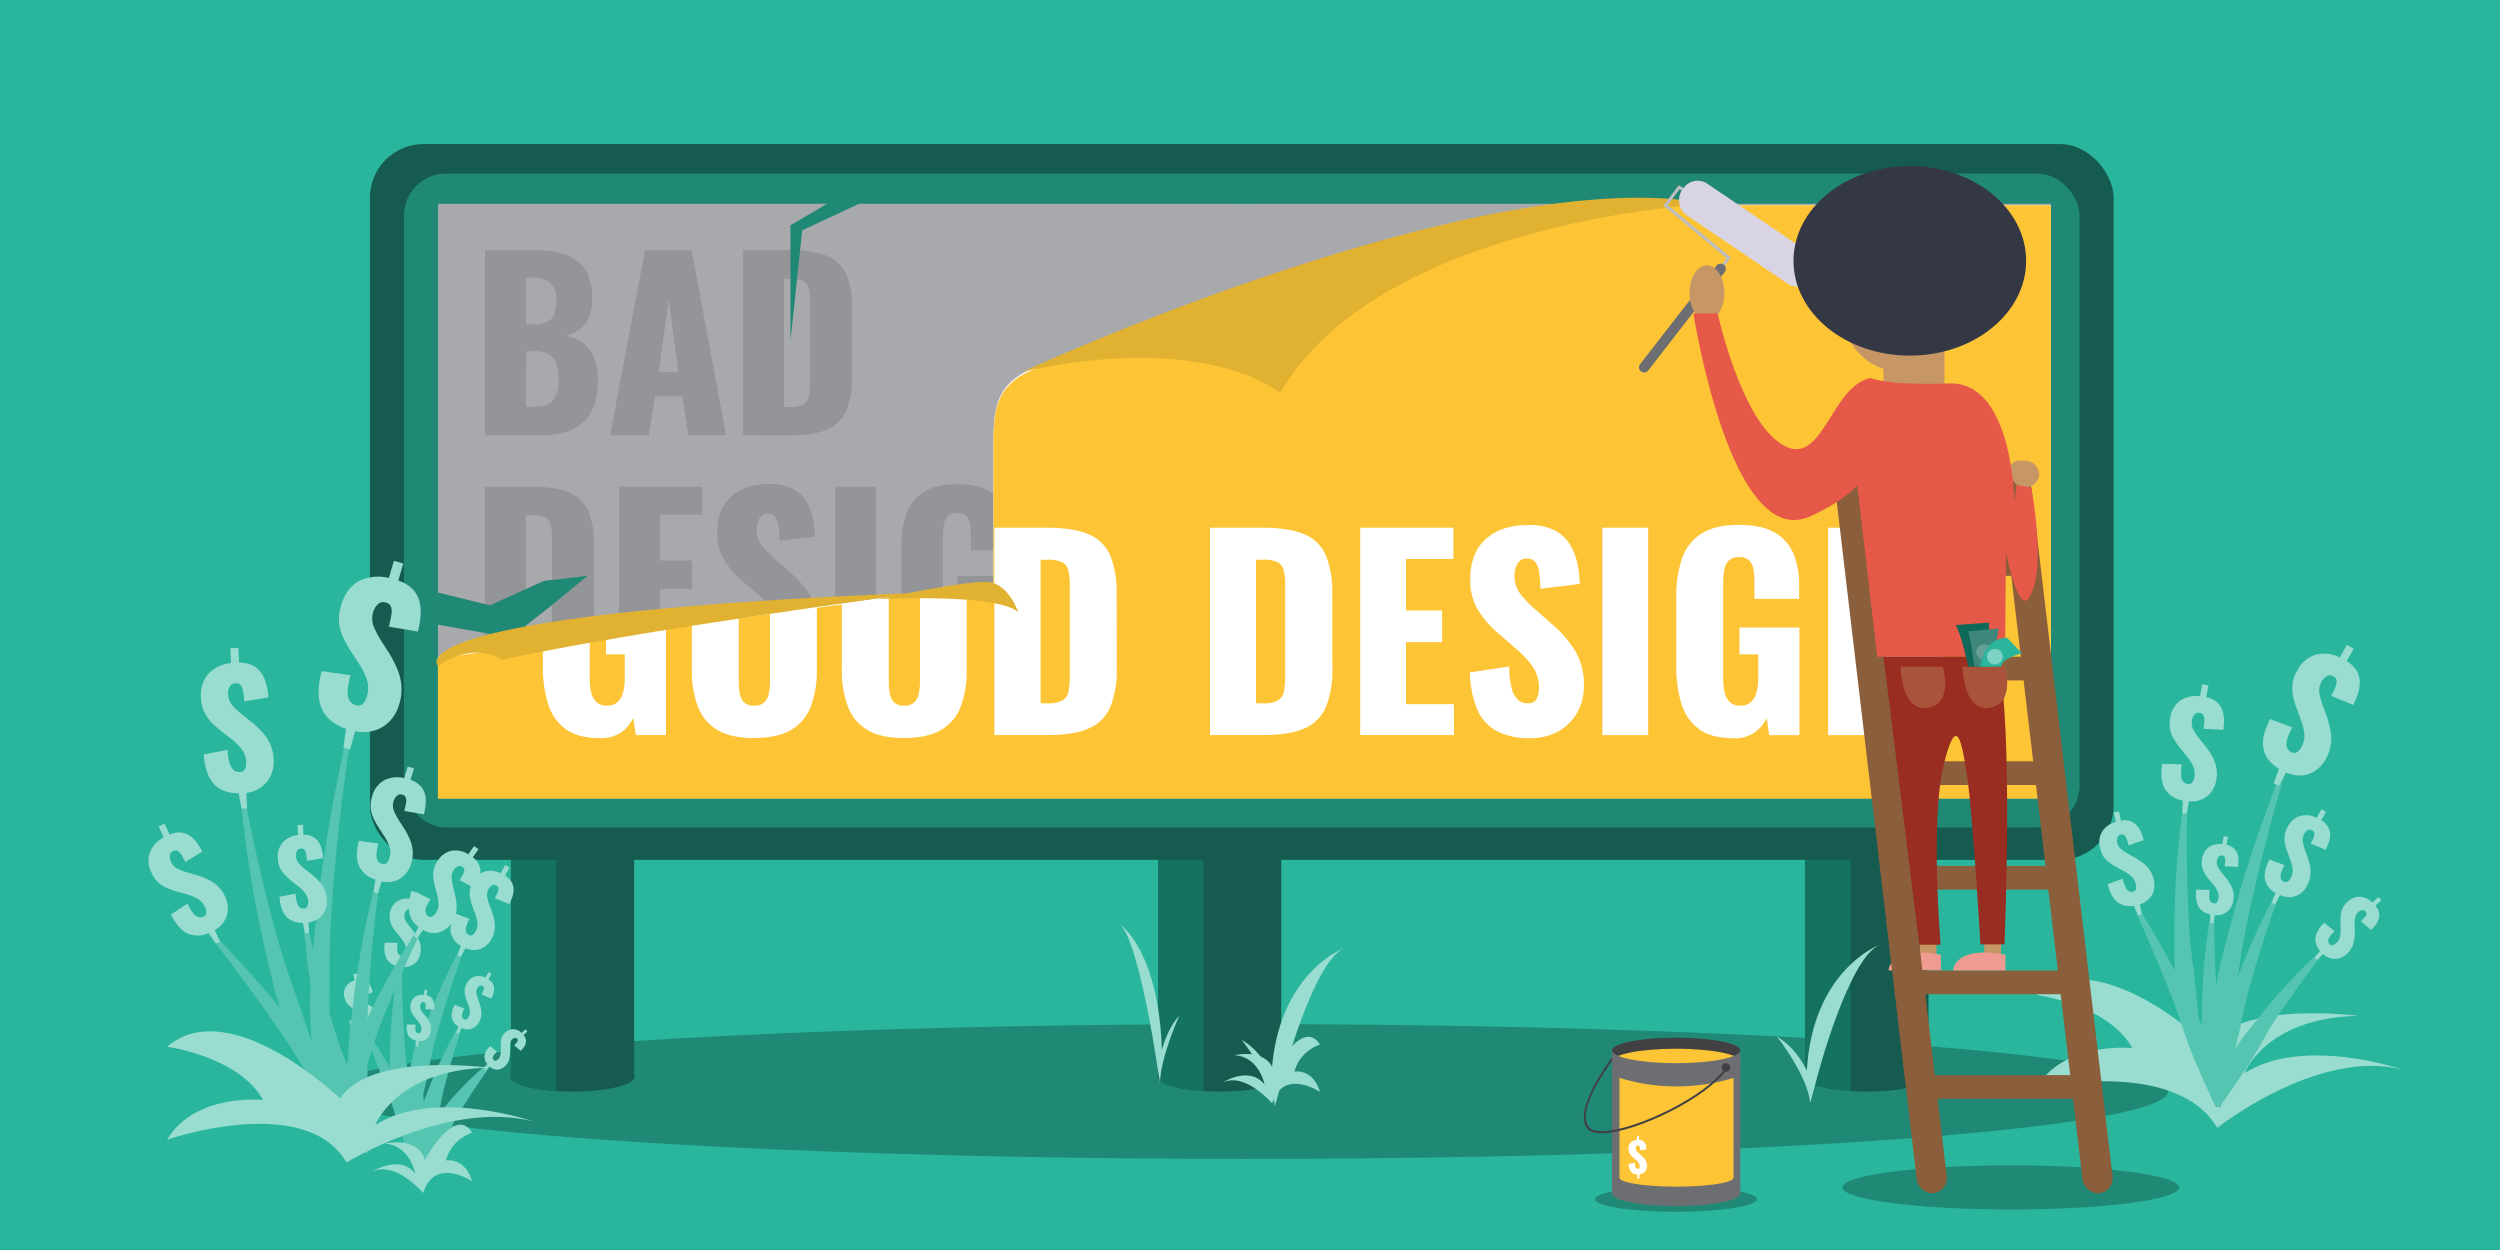<svg id="Layer_1" data-name="Layer 1" xmlns="http://www.w3.org/2000/svg" viewBox="0 0 800 400"><defs><style>.cls-1{fill:#2ab69d;}.cls-2{fill:#208976;}.cls-3{fill:#155b4f;}.cls-4{fill:#99dcd0;}.cls-5{fill:#147261;}.cls-6{fill:#a7a9ac;}.cls-7{fill:#939598;}.cls-8{fill:#fff;}.cls-9{fill:#fdc536;}.cls-10{fill:#e1b131;}.cls-11{fill:#c69764;}.cls-12{fill:#f09b91;}.cls-13{fill:#8b5e3c;}.cls-14{fill:#6d6e71;}.cls-15{fill:none;stroke:#bcbec0;stroke-miterlimit:10;}.cls-16{fill:#d9d4e4;}.cls-17{fill:#e65848;}.cls-18{fill:#992d21;}.cls-19{fill:#343844;}.cls-20{fill:#a9533b;}.cls-21{fill:#0e6958;}.cls-22{fill:#3e877a;}.cls-23{fill:#659f95;}.cls-24{fill:#2ab59c;}.cls-25{fill:#7fd3c4;}.cls-26{fill:#55c5b1;}.cls-27{fill:#414042;}</style></defs><title>Alex-InvestingInDesign-Post</title><rect class="cls-1" y="-1.5" width="800" height="401.5"/><ellipse class="cls-2" cx="536.29" cy="383.74" rx="25.91" ry="4.03"/><ellipse class="cls-2" cx="398.78" cy="349.28" rx="294.98" ry="21.57"/><path class="cls-3" d="M202.93,344V266.7H163.5V344a1.13,1.13,0,0,0-.14.53c0,2.64,8.89,4.78,19.85,4.78s19.85-2.14,19.85-4.78A1.34,1.34,0,0,0,202.93,344Z"/><path class="cls-3" d="M410,344V266.7H370.59V344a1.25,1.25,0,0,0-.13.53c0,2.64,8.88,4.78,19.85,4.78s19.85-2.14,19.85-4.78A1.35,1.35,0,0,0,410,344Z"/><path class="cls-4" d="M709.51,360.93s32.23-25.62,59.33-18.65c0,0-31.64-10.91-50.55,1.11,0,0,6.57-17.56,36.14-18.33,0,0-38-5.07-47.39,9.88,0,0-35.27-33.91-55.41-16.57,0,0,23,3.1,30.7,17,0,0-21.88-2.24-30.7,12.74C651.63,348.11,696.33,338.27,709.51,360.93Z"/><path class="cls-5" d="M178,266.7H163.5V344a1.13,1.13,0,0,0-.14.53c0,2.2,6.21,4.05,14.63,4.6Z"/><path class="cls-5" d="M385.08,266.7H370.59V344a1.25,1.25,0,0,0-.13.53c0,2.2,6.2,4.05,14.62,4.6Z"/><path class="cls-3" d="M617.11,344V266.7H577.68V344a1.25,1.25,0,0,0-.13.53c0,2.64,8.89,4.78,19.85,4.78s19.85-2.14,19.85-4.78A1.21,1.21,0,0,0,617.11,344Z"/><path class="cls-5" d="M592.18,266.7h-14.5V344a1.25,1.25,0,0,0-.13.53c0,2.2,6.2,4.05,14.63,4.6Z"/><rect class="cls-3" x="118.37" y="46.1" width="557.98" height="229.06" rx="17.18"/><rect class="cls-2" x="129.26" y="55.56" width="536.2" height="209.23" rx="13.42"/><rect class="cls-6" x="140.15" y="65.22" width="516.14" height="189.9"/><path class="cls-7" d="M155.21,139.31V80.06h15.44a42.49,42.49,0,0,1,7.2.59,16.54,16.54,0,0,1,6,2.23A11.3,11.3,0,0,1,188,87.56a18.16,18.16,0,0,1,1.5,8,15.28,15.28,0,0,1-1.06,6,9.58,9.58,0,0,1-3,3.92,11,11,0,0,1-4.65,2,11.75,11.75,0,0,1,5.78,2.23,11.1,11.1,0,0,1,3.55,4.79,19.52,19.52,0,0,1,1.21,7.24,23.43,23.43,0,0,1-1.21,7.94,13.64,13.64,0,0,1-3.47,5.45,14.2,14.2,0,0,1-5.6,3.14,25.78,25.78,0,0,1-7.64,1Zm13.1-35.55h2.56a9,9,0,0,0,4.53-.91,4.59,4.59,0,0,0,2.09-2.67,14.55,14.55,0,0,0,.55-4.24,8.27,8.27,0,0,0-.85-3.92,5.42,5.42,0,0,0-2.48-2.37,9.37,9.37,0,0,0-4.14-.81h-2.26Zm0,26.41h2.78c2.87,0,4.86-.74,6-2.2s1.64-3.61,1.64-6.43a15.69,15.69,0,0,0-.73-5.34,5.2,5.2,0,0,0-2.41-2.89,9.52,9.52,0,0,0-4.54-.92h-2.7Z"/><path class="cls-7" d="M195.22,139.31l11.19-59.25h14.92l11,59.25H220.31l-2-12.51h-8.71l-2,12.51ZM210.8,119h6.29L214,95.86Z"/><path class="cls-7" d="M237.79,139.31V80.06h15c5.16,0,9.19.65,12.06,1.94a11.43,11.43,0,0,1,6.08,6.07,27.75,27.75,0,0,1,1.75,10.72v21.5a28.48,28.48,0,0,1-1.75,10.86,11.52,11.52,0,0,1-6,6.18q-4.27,2-12,2Zm13.09-9.07h2.05a8,8,0,0,0,4.32-.88,3.83,3.83,0,0,0,1.64-2.63,24.33,24.33,0,0,0,.33-4.39V96.52a18,18,0,0,0-.4-4.24,3.52,3.52,0,0,0-1.72-2.34,9.15,9.15,0,0,0-4.24-.73h-2Z"/><path class="cls-7" d="M155.21,215V155.75h15q7.75,0,12.07,1.94a11.44,11.44,0,0,1,6.07,6.07,27.75,27.75,0,0,1,1.75,10.72V196a28.48,28.48,0,0,1-1.75,10.86,11.5,11.5,0,0,1-6,6.19q-4.27,2-11.95,2Zm13.1-9.07h2.05a8,8,0,0,0,4.31-.88,3.84,3.84,0,0,0,1.65-2.63,24.33,24.33,0,0,0,.33-4.39V172.21a17.93,17.93,0,0,0-.41-4.24,3.52,3.52,0,0,0-1.72-2.34,9.12,9.12,0,0,0-4.24-.73h-2Z"/><path class="cls-7" d="M198.08,215V155.75H224.7v8.93H211.17v14.7h10.31v9.07H211.17v17.7h13.68V215Z"/><path class="cls-7" d="M246.5,215.88a19.62,19.62,0,0,1-9.29-2,12.54,12.54,0,0,1-5.63-6.11,28,28,0,0,1-2.13-10.71l11.19-1.68a26.42,26.42,0,0,0,.7,6.14,6.87,6.87,0,0,0,1.75,3.37,4,4,0,0,0,2.75,1,2.62,2.62,0,0,0,2.67-1.39,7.12,7.12,0,0,0,.62-2.92,10.6,10.6,0,0,0-1.76-6.19,27.52,27.52,0,0,0-4.75-5.08l-5.12-4.46a28.76,28.76,0,0,1-5.67-6.47,16.35,16.35,0,0,1-2.3-9q0-7.54,4.46-11.52t12.14-4a15.68,15.68,0,0,1,7.64,1.61,11.14,11.14,0,0,1,4.39,4.21,17.5,17.5,0,0,1,2,5.48,34.55,34.55,0,0,1,.62,5.52l-11.26,1.39a45.57,45.57,0,0,0-.33-4.57,6.37,6.37,0,0,0-1.06-3,3,3,0,0,0-2.49-1.06,2.82,2.82,0,0,0-2.67,1.54,6.35,6.35,0,0,0-.84,3.07,8.7,8.7,0,0,0,1.57,5.38,30.34,30.34,0,0,0,4.14,4.35l4.9,4.31a33.53,33.53,0,0,1,6.54,7.46A18.77,18.77,0,0,1,262,201a15.22,15.22,0,0,1-1.9,7.57,13.88,13.88,0,0,1-5.38,5.37A16.29,16.29,0,0,1,246.5,215.88Z"/><path class="cls-7" d="M267.27,215V155.75h13.09V215Z"/><path class="cls-7" d="M304.64,215.88q-6.13,0-9.69-2.56a13.79,13.79,0,0,1-5-7.21,34.8,34.8,0,0,1-1.5-10.71V175.5A33,33,0,0,1,290,164.6a13.53,13.53,0,0,1,5.52-7.13q3.91-2.52,10.64-2.52t10.35,2.19a12.46,12.46,0,0,1,5.38,6.08,23.54,23.54,0,0,1,1.6,9.06v3.81h-12.8v-4.83a22.46,22.46,0,0,0-.25-3.51,4.85,4.85,0,0,0-1.17-2.6,3.91,3.91,0,0,0-3-1,3.8,3.8,0,0,0-3.08,1.13,5.61,5.61,0,0,0-1.2,2.82,23.36,23.36,0,0,0-.26,3.51v27.42a16.14,16.14,0,0,0,.4,3.7,5.69,5.69,0,0,0,1.47,2.78,4.08,4.08,0,0,0,3,1.06,4.27,4.27,0,0,0,3.15-1.1,6,6,0,0,0,1.53-2.85,15,15,0,0,0,.44-3.73V192h-5.34v-7.68h17.12V215H315l-.73-4.9a10.65,10.65,0,0,1-3.44,4.13A10.24,10.24,0,0,1,304.64,215.88Z"/><path class="cls-7" d="M331.78,215V155.75H341l12.15,28.53V155.75H364V215h-8.85L343,184.28V215Z"/><polygon class="cls-2" points="140.15 189.61 156.75 193.72 174.04 185.9 188.04 184.25 176.51 193.72 163.36 204.02 140.15 199.9 140.15 189.61"/><polyline class="cls-2" points="277.6 63.94 256.7 73.73 252.95 109.18 252.95 72.08 266.83 63.94 419.95 65.22"/><path class="cls-8" d="M504.21,65.68,339.5,115.33c-19.07,3.81-21.58,12.09-21.58,24.92v46.27L140.15,210.14v45H656.29V65.68Z"/><path class="cls-9" d="M339.92,179.93a10.26,10.26,0,0,0-4.75-.82H333v45.95h2.29a9,9,0,0,0,4.83-1,4.32,4.32,0,0,0,1.84-3,27,27,0,0,0,.37-4.92V187.3a20.23,20.23,0,0,0-.45-4.75A3.92,3.92,0,0,0,339.92,179.93Z"/><path class="cls-9" d="M408.89,179.93a10.28,10.28,0,0,0-4.76-.82h-2.21v45.95h2.3a9,9,0,0,0,4.83-1,4.32,4.32,0,0,0,1.84-3,27,27,0,0,0,.37-4.92V187.3a20.23,20.23,0,0,0-.45-4.75A3.92,3.92,0,0,0,408.89,179.93Z"/><path class="cls-9" d="M188.71,204.14v13.22a18.24,18.24,0,0,0,.45,4.14,6.34,6.34,0,0,0,1.64,3.11,4.6,4.6,0,0,0,3.4,1.19,4.76,4.76,0,0,0,3.52-1.23,6.74,6.74,0,0,0,1.72-3.2,17,17,0,0,0,.49-4.17v-7.79h-6v-6Z"/><path class="cls-9" d="M504.21,65.68,339.5,115.79c-19.07,3.8-21.58,12.08-21.58,24.91V187l-8.58,1.14c0,.51,0,1,0,1.56v24.66A32.6,32.6,0,0,1,307.48,226a14.59,14.59,0,0,1-6.27,7.54q-4.38,2.61-11.91,2.62t-11.8-2.62a14.64,14.64,0,0,1-6.22-7.54,32.6,32.6,0,0,1-1.89-11.71V193.42l-8,1.07v19.84A32.6,32.6,0,0,1,259.48,226a14.59,14.59,0,0,1-6.27,7.54q-4.38,2.61-11.91,2.62t-11.8-2.62a14.64,14.64,0,0,1-6.22-7.54,32.6,32.6,0,0,1-1.89-11.71V199.8l-8.27,1.1v34.32h-9.66l-.82-5.49a12,12,0,0,1-3.85,4.63,11.57,11.57,0,0,1-6.88,1.84q-6.89,0-10.86-2.87a15.45,15.45,0,0,1-5.65-8.07,39,39,0,0,1-1.68-12v-7.13l-33.57,4.46v45H656.29V65.68ZM357.36,213.92a31.91,31.91,0,0,1-2,12.16,12.89,12.89,0,0,1-6.76,6.92q-4.78,2.22-13.39,2.22h-17V168.87h16.79q8.69,0,13.52,2.17a12.75,12.75,0,0,1,6.8,6.8,31,31,0,0,1,2,12Zm69,0a31.91,31.91,0,0,1-2,12.16,12.89,12.89,0,0,1-6.76,6.92q-4.78,2.22-13.39,2.22h-17V168.87h16.79q8.68,0,13.52,2.17a12.75,12.75,0,0,1,6.8,6.8,31,31,0,0,1,2,12Zm38.91,21.3h-30V168.87h29.82v10H449.92v16.47h11.55v10.15H449.92v19.83h15.32ZM504.72,228a15.62,15.62,0,0,1-6,6,18.38,18.38,0,0,1-9.21,2.21A22.13,22.13,0,0,1,479.08,234a14.21,14.21,0,0,1-6.3-6.84,31.4,31.4,0,0,1-2.38-12l12.53-1.89a30.53,30.53,0,0,0,.78,6.89,7.55,7.55,0,0,0,2,3.76,4.39,4.39,0,0,0,3.07,1.15c1.53,0,2.52-.52,3-1.56a8,8,0,0,0,.69-3.27,11.81,11.81,0,0,0-2-6.92,30.81,30.81,0,0,0-5.33-5.7l-5.73-5a32.1,32.1,0,0,1-6.35-7.25,18.36,18.36,0,0,1-2.58-10q0-8.43,5-12.9t13.6-4.46a17.58,17.58,0,0,1,8.56,1.8,12.6,12.6,0,0,1,4.91,4.71,19.52,19.52,0,0,1,2.29,6.14,38.49,38.49,0,0,1,.7,6.19l-12.61,1.55c-.06-2-.18-3.67-.37-5.12a7,7,0,0,0-1.19-3.35,3.25,3.25,0,0,0-2.79-1.19,3.17,3.17,0,0,0-3,1.72,7.19,7.19,0,0,0-.94,3.44,9.75,9.75,0,0,0,1.76,6,34.18,34.18,0,0,0,4.63,4.87l5.49,4.84a37.22,37.22,0,0,1,7.33,8.35,21,21,0,0,1,3,11.55A17.09,17.09,0,0,1,504.72,228Zm22.69,7.25H512.75V168.87h14.66Zm48.41,0h-9.67l-.82-5.49a11.81,11.81,0,0,1-3.85,4.63,11.53,11.53,0,0,1-6.88,1.84q-6.87,0-10.85-2.87a15.45,15.45,0,0,1-5.65-8.07,39,39,0,0,1-1.68-12V191a37.14,37.14,0,0,1,1.8-12.21,15.13,15.13,0,0,1,6.19-8q4.38-2.82,11.91-2.82t11.6,2.46a13.81,13.81,0,0,1,6,6.79,26.22,26.22,0,0,1,1.81,10.16v4.26H561.4v-5.41a25.22,25.22,0,0,0-.28-3.93,5.52,5.52,0,0,0-1.31-2.91,4.38,4.38,0,0,0-3.32-1.1,4.23,4.23,0,0,0-3.44,1.27,6.23,6.23,0,0,0-1.35,3.15,25.06,25.06,0,0,0-.29,3.93v30.72a18.24,18.24,0,0,0,.45,4.14,6.34,6.34,0,0,0,1.64,3.11,4.6,4.6,0,0,0,3.4,1.19,4.76,4.76,0,0,0,3.52-1.23,6.74,6.74,0,0,0,1.72-3.2,17,17,0,0,0,.49-4.17v-7.79h-6v-8.6h19.17Zm45.21,0h-9.91l-13.6-34.41v34.41H585V168.87h10.32l13.6,31.94V168.87H621Z"/><path class="cls-9" d="M286,224.65a4.23,4.23,0,0,0,3.32,1.15,4.37,4.37,0,0,0,3.36-1.15,5.81,5.81,0,0,0,1.39-3,20.39,20.39,0,0,0,.33-3.68V190.1l-10,1.33V218a23.53,23.53,0,0,0,.29,3.68A5.65,5.65,0,0,0,286,224.65Z"/><path class="cls-9" d="M238,224.65a4.23,4.23,0,0,0,3.32,1.15,4.37,4.37,0,0,0,3.36-1.15,5.81,5.81,0,0,0,1.39-3,20.39,20.39,0,0,0,.33-3.68V196.48l-10,1.33V218a23.53,23.53,0,0,0,.29,3.68A5.65,5.65,0,0,0,238,224.65Z"/><path class="cls-10" d="M546.52,65.22S441.6,70.59,409.63,125.75c0,0-23-19.83-82.35-6.81C327.28,118.94,474.6,51.05,546.52,65.22Z"/><ellipse class="cls-2" cx="643.47" cy="379.97" rx="53.9" ry="7.07"/><rect class="cls-11" x="614.29" y="299.51" width="5.37" height="7.76"/><path class="cls-12" d="M621.09,305.53v5H604.32S604.56,302.39,621.09,305.53Z"/><rect class="cls-13" x="653.38" y="150.94" width="9.67" height="231.68" rx="4.83" transform="translate(-26.73 78.97) rotate(-6.73)"/><rect class="cls-13" x="600.32" y="150.94" width="9.67" height="231.68" rx="4.83" transform="translate(-27.09 72.75) rotate(-6.73)"/><rect class="cls-13" x="615.09" y="344.03" width="52.61" height="7.59"/><rect class="cls-13" x="611.14" y="310.56" width="52.61" height="7.59"/><rect class="cls-13" x="607.41" y="277.08" width="52.61" height="7.59"/><rect class="cls-13" x="601.7" y="243.61" width="52.61" height="7.59"/><rect class="cls-13" x="597.7" y="210.14" width="52.61" height="7.59"/><rect class="cls-13" x="592.77" y="176.67" width="52.61" height="7.59"/><path class="cls-14" d="M551.93,87l-24.5,31.55a1.64,1.64,0,0,1-2.31.29h0a1.64,1.64,0,0,1-.29-2.31l24.5-31.55a1.64,1.64,0,0,1,2.31-.29h0A1.64,1.64,0,0,1,551.93,87Z"/><polyline class="cls-15" points="551.64 84.64 553.18 82.51 532.99 65.72 537.3 59.94 541.34 62.14"/><rect class="cls-16" x="534.07" y="68.76" width="50.23" height="12.06" rx="5.48" transform="translate(138.21 -300.8) rotate(34.12)"/><ellipse class="cls-11" cx="546.22" cy="93.74" rx="5.58" ry="8.84"/><path class="cls-11" d="M652.56,151.88a4.52,4.52,0,0,1-9,0c0-2.46-1-4.83,4.52-4.46A4.6,4.6,0,0,1,652.56,151.88Z"/><rect class="cls-11" x="602.72" y="109.18" width="19.52" height="19.52"/><path class="cls-17" d="M598.49,120.94c-13,3-15.31,29.55-28.44,21.19s-20.39-41.8-20.39-41.8H541.9s11.93,76.81,37.6,64.81c11.9-5.57,14.8-9.93,14.8-9.93l6.42,54.93h40.9l.28-33.47s3.81,19.53,7.21,14.83C655.22,183,650,156,650,156l-4.73-.74-.65,5.4S644.16,122,623.8,122.7,598.49,120.94,598.49,120.94Z"/><rect class="cls-11" x="634.95" y="299.51" width="5.37" height="7.76"/><path class="cls-18" d="M602.72,210.14l11.46,92.17H621s-3.33-39.4.9-57.12,5.95-7.86,7.67,3.95,4.18,53.06,4.18,53.06h7.68s3-70.09-2.2-92.06Z"/><ellipse class="cls-11" cx="608.22" cy="97.3" rx="19.45" ry="21.64"/><path class="cls-12" d="M641.75,305.53v5H625S625.22,302.39,641.75,305.53Z"/><ellipse class="cls-19" cx="611.14" cy="83.47" rx="37.22" ry="30.33"/><path class="cls-10" d="M294.17,189.67s-91.11,12.11-133.52,21.47c0,0-8.55-6.34-20.5,2C140.15,213.14,122.9,196.48,294.17,189.67Z"/><path class="cls-10" d="M281,191.73s38.41-2,44.86,4.23c0,0-3-9.06-9.55-9.72S281,191.73,281,191.73Z"/><path class="cls-20" d="M641.53,213.33H628s.16,14.5,8.66,13.17S641.53,213.33,641.53,213.33Z"/><path class="cls-20" d="M621.7,213.33H608.17s.17,14.5,8.67,13.17S621.7,213.33,621.7,213.33Z"/><path class="cls-21" d="M629.86,213.33s-2.46-11.25-4.1-13.33l10.73-.75V203l-.85,10.38Z"/><path class="cls-22" d="M631.81,213.33s-1.37-10.7-2.1-11.25l9.85-1-1.91,12.25Z"/><circle class="cls-23" cx="634.93" cy="208.7" r="2.51"/><path class="cls-24" d="M633.68,213.33s.85-9.05,8.55-9.26l4.86,5s-6.46,1.43-6.71,4.29Z"/><circle class="cls-25" cx="638.36" cy="210.14" r="2.51"/><path class="cls-26" d="M733.1,241c-2.68,8.76-5.21,17.56-7.48,26.41-1.18,4.42-2.26,8.86-3.32,13.29l-1.57,6.66-1.45,6.68c-.49,2.23-.89,4.47-1.28,6.71s-.81,4.48-1.11,6.73-.72,4.48-1.15,6.7-.77,4.46-1.2,6.68-.81,4.45-1.24,6.68l-.65,3.34c-.22,1.11-.35,2.23-.56,3.34s-.36,2.24-.58,3.36-.45,2.25-.57,3.38c-.33,2.25-.65,4.52-1.13,6.81l-.6,0c-.43-2.28-.72-4.59-1-6.92s-.25-4.64-.32-7,.06-4.65.16-7,.26-4.66.57-6.95c.89-9.27,3.66-18.15,6-27.05l1.85-6.66,2-6.61c1.39-4.39,2.8-8.76,4.3-13.11q1.13-3.25,2.31-6.49t2.39-6.46c1.61-4.3,3.29-8.57,5.09-12.8Z"/><path class="cls-4" d="M727.57,250.64l1.72-4.58q-4.27-2.69-5-6.54c-.49-2.57.24-5.71,2.16-9.42l7.09,2.68a19,19,0,0,0-1.63,3.8,4.44,4.44,0,0,0-.1,2.53,2.65,2.65,0,0,0,1.27,1.49,1.75,1.75,0,0,0,2,.07,4.67,4.67,0,0,0,1.32-1.51,7.13,7.13,0,0,0,1-4.17,17.59,17.59,0,0,0-1.09-4.51l-1.57-4.3a28.36,28.36,0,0,1-1-3.67,11.56,11.56,0,0,1-.11-3.77,11.72,11.72,0,0,1,1.5-4.18,9.84,9.84,0,0,1,5.89-5.06,11.09,11.09,0,0,1,7.72.9l2.27-4.05,2.18,1.22-2.25,4a9,9,0,0,1,3.34,3.36,7.51,7.51,0,0,1,.85,3.73,12.65,12.65,0,0,1-.72,3.69,26.75,26.75,0,0,1-1.39,3.23L746,222.7a30.23,30.23,0,0,0,1.32-2.8,4.4,4.4,0,0,0,.39-2.11,1.74,1.74,0,0,0-1.1-1.37,1.93,1.93,0,0,0-2.08,0,4,4,0,0,0-1.52,1.5,5.72,5.72,0,0,0-.81,3.9,26.53,26.53,0,0,0,1,3.65l1.49,4.14a31.64,31.64,0,0,1,1.09,4.31,14.23,14.23,0,0,1,.07,4.42,13.16,13.16,0,0,1-1.64,4.64,10.35,10.35,0,0,1-3.26,3.61,9,9,0,0,1-4.4,1.55,10.35,10.35,0,0,1-5-.92l-2.4,4.27Z"/><path class="cls-26" d="M700.14,251.24c-.31,7.74-.45,15.49-.34,23.22,0,3.86.12,7.72.24,11.58l.23,5.77c.08,1.93.23,3.85.34,5.77.07,1,.11,1.92.2,2.87l.3,2.87c.23,1.91.38,3.82.68,5.71s.48,3.8.66,5.7c.07.95.23,1.89.32,2.84l.27,2.84c.11,1.91.36,3.79.55,5.68s.33,3.82.6,5.7c.11.94.25,1.89.34,2.85s.16,1.93.35,2.87c.29,1.89.6,3.81.77,5.8l-.56.21c-1-1.69-1.93-3.46-2.84-5.24s-1.49-3.68-2.18-5.55a49.69,49.69,0,0,1-1.7-5.7l-.71-2.89c-.25-1-.37-1.93-.57-2.9-1.58-7.78-1.24-15.7-1.28-23.51,0-2,0-3.91.06-5.86l.18-5.85c.21-3.9.43-7.79.75-11.67s.72-7.76,1.17-11.62.94-7.72,1.57-11.56Z"/><path class="cls-4" d="M698.36,260.26l.1-4.07a8.32,8.32,0,0,1-5.71-3.78q-1.62-2.83-.87-8l6.3.18a15.93,15.93,0,0,0-.24,3.43,3.65,3.65,0,0,0,.61,2,2.23,2.23,0,0,0,1.4.83,1.47,1.47,0,0,0,1.61-.5,4.06,4.06,0,0,0,.62-1.54,6,6,0,0,0-.33-3.56,15.2,15.2,0,0,0-2.09-3.25l-2.41-3a24.26,24.26,0,0,1-1.78-2.62,9.37,9.37,0,0,1-1.11-2.93,9.57,9.57,0,0,1,0-3.69,8.14,8.14,0,0,1,3.25-5.58,9.13,9.13,0,0,1,6.31-1.4l.68-3.8,2,.36-.68,3.77a7.35,7.35,0,0,1,3.54,1.73,6.17,6.17,0,0,1,1.69,2.7,10.42,10.42,0,0,1,.44,3.1,20.06,20.06,0,0,1-.22,2.92l-6.35-.35c.15-1,.24-1.82.28-2.56a3.72,3.72,0,0,0-.27-1.76,1.49,1.49,0,0,0-1.24-.79,1.64,1.64,0,0,0-1.64.58,3.42,3.42,0,0,0-.78,1.6,4.73,4.73,0,0,0,.43,3.28,20.42,20.42,0,0,0,1.74,2.61l2.31,2.85a25,25,0,0,1,2,3.1,12.08,12.08,0,0,1,1.26,3.45,10.84,10.84,0,0,1,0,4.09,8.62,8.62,0,0,1-1.58,3.73,7.37,7.37,0,0,1-3,2.41,8.58,8.58,0,0,1-4.17.64l-.72,4Z"/><path class="cls-26" d="M730.77,282.46c-2.21,5.88-4.32,11.79-6.22,17.77-1,3-1.89,6-2.79,8.95l-1.32,4.49c-.44,1.5-.82,3-1.23,4.51s-.77,3-1.09,4.54-.69,3-.94,4.55-.61,3-1,4.53-.68,3-1.07,4.48-.76,3-1.14,4.47-.82,3-1.16,4.49c-.18.75-.34,1.5-.55,2.25s-.45,1.52-.57,2.28c-.34,1.52-.67,3.06-1.16,4.63l-.6,0c-.42-1.56-.7-3.17-1-4.78a46.48,46.48,0,0,1-.33-4.86,35.6,35.6,0,0,1,.11-4.85,48.08,48.08,0,0,1,.5-4.81c.26-1.58.51-3.17.87-4.74s.84-3.08,1.31-4.61,1.06-3,1.58-4.52,1-3,1.61-4.5,1.08-3,1.65-4.47l1.73-4.42c1.22-2.93,2.45-5.84,3.76-8.72s2.67-5.72,4.08-8.55,2.84-5.64,4.38-8.39Z"/><path class="cls-4" d="M727,288.87l1.17-3.09a6.73,6.73,0,0,1-3.38-4.41q-.5-2.6,1.46-6.35l4.78,1.81a12.86,12.86,0,0,0-1.1,2.56,2.94,2.94,0,0,0-.06,1.7,1.76,1.76,0,0,0,.85,1,1.17,1.17,0,0,0,1.36,0,3.33,3.33,0,0,0,.89-1,4.89,4.89,0,0,0,.68-2.81,12,12,0,0,0-.73-3.05l-1.06-2.9a20.32,20.32,0,0,1-.68-2.47,7.5,7.5,0,0,1,.94-5.36,6.64,6.64,0,0,1,4-3.41,7.38,7.38,0,0,1,5.2.61l1.53-2.74,1.47.82-1.52,2.71a6,6,0,0,1,2.25,2.26,5.11,5.11,0,0,1,.58,2.52,8.53,8.53,0,0,1-.49,2.49,17.19,17.19,0,0,1-.94,2.18l-4.76-2c.36-.71.66-1.33.88-1.89a2.87,2.87,0,0,0,.27-1.42,1.23,1.23,0,0,0-.75-.93,1.29,1.29,0,0,0-1.4,0,2.67,2.67,0,0,0-1,1,3.88,3.88,0,0,0-.55,2.63,17.8,17.8,0,0,0,.64,2.46l1,2.8a21.64,21.64,0,0,1,.74,2.9,9.92,9.92,0,0,1,0,3,9,9,0,0,1-1.11,3.13,7,7,0,0,1-2.2,2.44,6.07,6.07,0,0,1-3,1,7,7,0,0,1-3.36-.62L728,289.45Z"/><path class="cls-26" d="M681.64,286.29q2.55,3.85,4.92,7.82c1.6,2.63,3.18,5.28,4.71,8s3,5.4,4.46,8.12l2.12,4.12,2.06,4.15c2.66,5.58,5.78,11,7.39,17.09.46,1.49.8,3,1.14,4.56s.66,3.06.85,4.63.4,3.12.47,4.7.06,3.18-.06,4.76l-.59.11c-2.79-5.67-5.15-11.19-7.48-16.78-.57-1.4-1.14-2.8-1.64-4.23s-1-2.84-1.51-4.29-.94-2.89-1.43-4.33-1-2.88-1.54-4.3l-1.67-4.26-1.73-4.24c-1.15-2.84-2.31-5.67-3.53-8.47-2.36-5.66-4.9-11.25-7.47-16.83Z"/><path class="cls-4" d="M684.15,292.88,683,289.79a6.73,6.73,0,0,1-5.44-1.1c-1.39-1.08-2.42-3-3.09-5.74l4.79-1.78a13.08,13.08,0,0,0,.86,2.65,3,3,0,0,0,1.07,1.32,1.8,1.8,0,0,0,1.31.2,1.2,1.2,0,0,0,1-.86,3.08,3.08,0,0,0,0-1.35,4.78,4.78,0,0,0-1.34-2.57,11.77,11.77,0,0,0-2.55-1.81l-2.71-1.48a21.47,21.47,0,0,1-2.14-1.42,7.71,7.71,0,0,1-1.73-1.86A7.9,7.9,0,0,1,672,271.2a6.56,6.56,0,0,1,.74-5.18,7.41,7.41,0,0,1,4.31-3l-.65-3.07,1.65-.35.64,3a6,6,0,0,1,3.19.22A5,5,0,0,1,684,264.4a8.25,8.25,0,0,1,1.27,2.19,16.77,16.77,0,0,1,.73,2.26l-4.87,1.67c-.19-.77-.38-1.43-.58-2a3,3,0,0,0-.73-1.24,1.2,1.2,0,0,0-1.18-.21,1.29,1.29,0,0,0-1.05.93,2.76,2.76,0,0,0-.1,1.44,3.87,3.87,0,0,0,1.32,2.33,16.27,16.27,0,0,0,2.11,1.43l2.6,1.44a21.19,21.19,0,0,1,2.47,1.7,9.82,9.82,0,0,1,2,2.21,8.83,8.83,0,0,1,1.22,3.08,7,7,0,0,1,0,3.28,5.94,5.94,0,0,1-1.54,2.74,7.08,7.08,0,0,1-2.94,1.76l.69,3.22Z"/><path class="cls-26" d="M708.55,289.28c0,5.24,0,10.46.16,15.67.06,2.61.19,5.21.33,7.8s.28,5.18.51,7.75c.09,1.29.24,2.58.42,3.85s.32,2.57.56,3.83.37,2.53.49,3.81.28,2.52.35,3.8c.36,5.1.67,10.11.89,15.55l-.56.21a38.56,38.56,0,0,1-2.25-3.45,39,39,0,0,1-1.72-3.71,31.81,31.81,0,0,1-1.32-3.85,38.71,38.71,0,0,1-1-3.92c-1.22-5.28-.73-10.68-.68-16,0-2.64.16-5.29.3-7.92s.39-5.27.66-7.89.61-5.23,1-7.83.76-5.21,1.27-7.79Z"/><path class="cls-4" d="M707.25,295.36l.07-2.75a5.59,5.59,0,0,1-3.85-2.54,8.43,8.43,0,0,1-.58-5.39l4.24.11a10.78,10.78,0,0,0-.16,2.32,2.55,2.55,0,0,0,.41,1.36,1.5,1.5,0,0,0,1,.56,1,1,0,0,0,1.08-.34,2.78,2.78,0,0,0,.42-1,4.06,4.06,0,0,0-.22-2.4,10.29,10.29,0,0,0-1.41-2.19l-1.63-2a17.26,17.26,0,0,1-1.2-1.77,6.39,6.39,0,0,1-.75-2,6.54,6.54,0,0,1,0-2.49,5.5,5.5,0,0,1,2.19-3.77,6.17,6.17,0,0,1,4.26-.94l.46-2.57,1.38.25-.46,2.54a5,5,0,0,1,2.39,1.17,4.25,4.25,0,0,1,1.14,1.82,7,7,0,0,1,.29,2.09,14.84,14.84,0,0,1-.14,2l-4.28-.24c.09-.65.16-1.23.18-1.72a2.55,2.55,0,0,0-.18-1.19,1,1,0,0,0-.84-.53,1.09,1.09,0,0,0-1.1.39,2.38,2.38,0,0,0-.53,1.08,3.22,3.22,0,0,0,.29,2.21,14.61,14.61,0,0,0,1.18,1.76l1.55,1.92a17.46,17.46,0,0,1,1.37,2.09,8.13,8.13,0,0,1,.85,2.33,7.33,7.33,0,0,1,0,2.76,5.83,5.83,0,0,1-1.06,2.51,5,5,0,0,1-2.05,1.63,5.73,5.73,0,0,1-2.81.43l-.49,2.71Z"/><path class="cls-26" d="M745.46,302.42c-3.24,4.11-6.42,8.26-9.44,12.51-1.54,2.1-3,4.24-4.5,6.37s-2.94,4.28-4.33,6.46c-.71,1.08-1.38,2.18-2,3.31s-1.31,2.22-1.9,3.37-1.25,2.23-1.93,3.31-1.32,2.18-2,3.23c-2.84,4.26-5.65,8.41-8.79,12.86l-.57-.18a35.37,35.37,0,0,1,.32-4.1,36,36,0,0,1,.9-4,29.56,29.56,0,0,1,1.31-3.85,39.55,39.55,0,0,1,1.61-3.71c2.25-4.93,5.94-8.91,9.21-13.06,1.65-2.07,3.36-4.09,5.07-6.1s3.53-3.93,5.34-5.84,3.68-3.77,5.56-5.61,3.78-3.65,5.76-5.39Z"/><path class="cls-4" d="M740.72,306.44l1.73-2.13a5.56,5.56,0,0,1-1.49-4.37,8.37,8.37,0,0,1,2.82-4.63l3.3,2.69a10.6,10.6,0,0,0-1.55,1.73,2.57,2.57,0,0,0-.5,1.33,1.49,1.49,0,0,0,.41,1,1,1,0,0,0,1.06.39,2.62,2.62,0,0,0,1-.56,4.07,4.07,0,0,0,1.29-2,10.29,10.29,0,0,0,.22-2.6l-.07-2.57a14.88,14.88,0,0,1,.12-2.13,6.17,6.17,0,0,1,2.16-4,5.53,5.53,0,0,1,4-1.64,6.2,6.2,0,0,1,3.95,1.85l1.93-1.75.94,1-1.91,1.73a5.14,5.14,0,0,1,1.18,2.38,4.24,4.24,0,0,1-.21,2.14,7,7,0,0,1-1.05,1.84,15.07,15.07,0,0,1-1.31,1.47l-3.25-2.8a16.55,16.55,0,0,0,1.2-1.26,2.57,2.57,0,0,0,.59-1,1,1,0,0,0-.35-.93,1.08,1.08,0,0,0-1.11-.36,2.21,2.21,0,0,0-1.07.53,3.23,3.23,0,0,0-1.13,1.93,14.76,14.76,0,0,0-.14,2.11l.06,2.47a18.59,18.59,0,0,1-.19,2.49,8.39,8.39,0,0,1-.75,2.37,7.28,7.28,0,0,1-1.7,2.17,5.85,5.85,0,0,1-2.38,1.34,4.92,4.92,0,0,1-2.61,0,5.82,5.82,0,0,1-2.49-1.37l-2,1.84Z"/><path class="cls-26" d="M150.06,299.49c-2.12,5.68-4.14,11.39-5.95,17.16-1,2.86-1.82,5.75-2.68,8.64l-1.27,4.33c-.42,1.44-.79,2.9-1.18,4.35s-.74,2.91-1,4.37-.66,2.93-.89,4.4-.58,2.92-.94,4.37-.66,2.88-1,4.32l-4.51,17.46H130c-.42-1.51-.7-3-1-4.62s-.28-3.11-.36-4.69a38.4,38.4,0,0,1,.1-4.68,44.92,44.92,0,0,1,.47-4.65c.25-1.53.49-3.06.84-4.57s.81-3,1.27-4.45,1-2.91,1.53-4.36,1-2.91,1.57-4.34,1-2.88,1.59-4.31l1.68-4.27c1.18-2.81,2.37-5.62,3.64-8.4s2.6-5.52,3.95-8.24,2.76-5.43,4.26-8.09Z"/><path class="cls-4" d="M146.37,305.67l1.12-3a6.48,6.48,0,0,1-3.25-4.25c-.32-1.67.15-3.72,1.41-6.13l4.6,1.75a11.93,11.93,0,0,0-1.05,2.47,2.84,2.84,0,0,0-.07,1.64,1.68,1.68,0,0,0,.83,1,1.13,1.13,0,0,0,1.31,0,3,3,0,0,0,.85-1,4.74,4.74,0,0,0,.67-2.72,11.81,11.81,0,0,0-.71-2.93l-1-2.8a20.82,20.82,0,0,1-.65-2.39,7.69,7.69,0,0,1-.07-2.45,7.89,7.89,0,0,1,1-2.72,6.4,6.4,0,0,1,3.83-3.29,7.15,7.15,0,0,1,5,.59l1.48-2.64,1.42.79-1.47,2.61a5.72,5.72,0,0,1,2.17,2.19,4.86,4.86,0,0,1,.56,2.43,7.93,7.93,0,0,1-.47,2.4,15.94,15.94,0,0,1-.91,2.1l-4.6-1.88c.36-.68.64-1.29.86-1.82a2.92,2.92,0,0,0,.26-1.38,1.19,1.19,0,0,0-.72-.89,1.26,1.26,0,0,0-1.36,0,2.56,2.56,0,0,0-1,1,3.7,3.7,0,0,0-.53,2.53,16.53,16.53,0,0,0,.62,2.37l1,2.7a18.65,18.65,0,0,1,.71,2.81,9.2,9.2,0,0,1,.05,2.87,8.48,8.48,0,0,1-1.07,3,6.83,6.83,0,0,1-2.12,2.36,5.86,5.86,0,0,1-2.86,1,6.67,6.67,0,0,1-3.24-.59l-1.56,2.77Z"/><path class="cls-4" d="M127.37,311.93l.07-2.65a5.38,5.38,0,0,1-3.72-2.45,8.15,8.15,0,0,1-.56-5.2l4.09.11a10.47,10.47,0,0,0-.15,2.23,2.45,2.45,0,0,0,.39,1.31,1.45,1.45,0,0,0,.92.54,1,1,0,0,0,1-.32,2.8,2.8,0,0,0,.41-1,3.93,3.93,0,0,0-.22-2.31,9.57,9.57,0,0,0-1.36-2.11l-1.57-1.92a17.78,17.78,0,0,1-1.16-1.71,6.19,6.19,0,0,1-.72-1.9,6.33,6.33,0,0,1,0-2.41A5.3,5.3,0,0,1,127,288.5a5.93,5.93,0,0,1,4.11-.9l.44-2.48,1.33.24-.44,2.45a4.9,4.9,0,0,1,2.31,1.12,4.06,4.06,0,0,1,1.09,1.76,6.9,6.9,0,0,1,.29,2,15.52,15.52,0,0,1-.14,1.9l-4.13-.23c.09-.63.15-1.18.18-1.67a2.35,2.35,0,0,0-.18-1.14.93.93,0,0,0-.81-.51,1.06,1.06,0,0,0-1.06.37,2.35,2.35,0,0,0-.51,1,3.08,3.08,0,0,0,.28,2.14,14.32,14.32,0,0,0,1.13,1.7l1.5,1.85a15.79,15.79,0,0,1,1.32,2,8,8,0,0,1,.83,2.25,7.22,7.22,0,0,1,0,2.66,5.76,5.76,0,0,1-1,2.43,4.92,4.92,0,0,1-2,1.57,5.54,5.54,0,0,1-2.71.41l-.46,2.61Z"/><path class="cls-26" d="M128.63,306.07c0,5.05,0,10.09.2,15.12.06,2.51.19,5,.33,7.51s.29,5,.51,7.48c.09,1.24.24,2.48.42,3.71s.31,2.47.55,3.69.36,2.44.48,3.67.26,2.44.33,3.67c.33,4.92.6,9.74.76,15l-.56.21a34,34,0,0,1-2.21-3.31,36.44,36.44,0,0,1-1.68-3.58,29.64,29.64,0,0,1-1.29-3.71,33.92,33.92,0,0,1-1-3.79c-1.2-5.09-.7-10.31-.64-15.41,0-2.55.17-5.1.3-7.65s.39-5.07.66-7.6.6-5.05,1-7.56.75-5,1.25-7.51Z"/><path class="cls-26" d="M148.55,326.42c-1.29,3.89-2.56,7.77-3.65,11.7-.59,1.95-1.12,3.91-1.65,5.87s-1.06,3.91-1.52,5.87c-.24,1-.44,2-.61,3s-.38,2-.5,3-.35,2-.58,2.93-.44,1.92-.73,2.87c-1.13,3.82-2.32,7.52-3.9,11.58l-.6,0a24.48,24.48,0,0,1-1-3.14,29.07,29.07,0,0,1-.48-3.22,24.65,24.65,0,0,1-.1-3.21,28,28,0,0,1,.21-3.19c.14-1.05.3-2.1.53-3.13s.58-2,.92-3c.74-2,1.53-3.91,2.28-5.85s1.53-3.86,2.34-5.77,1.7-3.77,2.61-5.62c1.87-3.69,3.74-7.36,5.9-10.88Z"/><path class="cls-4" d="M146,330.54l.76-2a4.38,4.38,0,0,1-2.2-2.86,6.67,6.67,0,0,1,.95-4.14l3.11,1.18a7.92,7.92,0,0,0-.71,1.67,1.92,1.92,0,0,0,0,1.1,1.14,1.14,0,0,0,.56.66.75.75,0,0,0,.88,0,2.16,2.16,0,0,0,.58-.66,3.19,3.19,0,0,0,.45-1.83,8.33,8.33,0,0,0-.48-2l-.69-1.89a12.92,12.92,0,0,1-.44-1.61,5,5,0,0,1-.05-1.65,5.29,5.29,0,0,1,.66-1.83,4.3,4.3,0,0,1,2.59-2.22,4.75,4.75,0,0,1,3.38.39l1-1.78.95.54-1,1.76a3.85,3.85,0,0,1,1.46,1.47,3.23,3.23,0,0,1,.37,1.64,5.34,5.34,0,0,1-.31,1.62,11.87,11.87,0,0,1-.61,1.42l-3.1-1.28c.23-.45.43-.86.57-1.22a1.91,1.91,0,0,0,.18-.93.8.8,0,0,0-.49-.6.85.85,0,0,0-.91,0,1.84,1.84,0,0,0-.67.66,2.55,2.55,0,0,0-.35,1.71,11.08,11.08,0,0,0,.42,1.6l.65,1.82a12.9,12.9,0,0,1,.48,1.9,6.24,6.24,0,0,1,0,1.93,5.82,5.82,0,0,1-.72,2,4.55,4.55,0,0,1-1.43,1.58,3.94,3.94,0,0,1-1.93.68,4.61,4.61,0,0,1-2.19-.4l-1.05,1.87Z"/><path class="cls-4" d="M118.13,333.15l-.76-2a4.4,4.4,0,0,1-3.54-.71,6.62,6.62,0,0,1-2-3.74l3.12-1.16a7.8,7.8,0,0,0,.56,1.73,1.91,1.91,0,0,0,.7.86,1.18,1.18,0,0,0,.85.13c.39-.09.62-.27.68-.57a2.13,2.13,0,0,0,0-.87,3.16,3.16,0,0,0-.87-1.67A7.69,7.69,0,0,0,115.2,324l-1.77-1a12.93,12.93,0,0,1-1.39-.93,5,5,0,0,1-1.12-1.21,5.07,5.07,0,0,1-.71-1.81,4.31,4.31,0,0,1,.48-3.37,4.81,4.81,0,0,1,2.81-1.94l-.43-2,1.08-.23.41,2a3.85,3.85,0,0,1,2.07.14,3.21,3.21,0,0,1,1.36,1,5.19,5.19,0,0,1,.83,1.42,10.42,10.42,0,0,1,.48,1.47l-3.17,1.09a13.48,13.48,0,0,0-.38-1.31,2,2,0,0,0-.48-.8.76.76,0,0,0-.76-.14.84.84,0,0,0-.68.61,1.77,1.77,0,0,0-.07.93,2.52,2.52,0,0,0,.86,1.52,11.77,11.77,0,0,0,1.37.93l1.69.94a13.85,13.85,0,0,1,1.61,1.1,6.63,6.63,0,0,1,1.3,1.44,5.91,5.91,0,0,1,.8,2,4.77,4.77,0,0,1,0,2.13,4,4,0,0,1-1,1.78,4.5,4.5,0,0,1-1.91,1.14l.44,2.1Z"/><path class="cls-26" d="M116.58,328.81c2.37,3.26,4.5,6.67,6.64,10.09,1,1.72,2.06,3.46,3.07,5.22s1.93,3.54,2.85,5.34c1.82,3.61,4.13,7.07,5,11.11.26,1,.45,2,.63,3a24.31,24.31,0,0,1,.38,3.1,30,30,0,0,1,.06,3.15,24.83,24.83,0,0,1-.4,3.19l-.59.11a74.15,74.15,0,0,1-5.75-10.6,42.08,42.08,0,0,1-2-5.5c-.52-1.9-1.07-3.8-1.74-5.66s-1.35-3.72-2.07-5.58-1.39-3.72-2.13-5.57c-1.41-3.73-3-7.41-4.48-11.12Z"/><path class="cls-26" d="M134.1,330.82c.13,3.42.29,6.82.53,10.2.09,1.7.24,3.38.38,5.06s.28,3.35.48,5,.51,3.32.83,4.94c.15.82.3,1.63.37,2.45a22.07,22.07,0,0,1,.18,2.44,71.86,71.86,0,0,1-.36,10.22l-.56.22a18.73,18.73,0,0,1-1.83-2.15,21,21,0,0,1-1.38-2.38,17.5,17.5,0,0,1-1-2.51,22.19,22.19,0,0,1-.77-2.57,23.52,23.52,0,0,1-.45-2.62c-.08-.87-.08-1.76-.08-2.64.08-1.76.21-3.51.29-5.24s.2-3.47.33-5.19.37-3.44.61-5.14c.5-3.42,1.06-6.81,1.88-10.16Z"/><path class="cls-4" d="M133.15,334.77l0-1.79a3.67,3.67,0,0,1-2.51-1.66,5.53,5.53,0,0,1-.38-3.51l2.77.08a6.66,6.66,0,0,0-.11,1.51,1.67,1.67,0,0,0,.27.88,1,1,0,0,0,.61.37.67.67,0,0,0,.71-.22,1.68,1.68,0,0,0,.27-.68,2.6,2.6,0,0,0-.14-1.56,6.82,6.82,0,0,0-.92-1.43l-1.06-1.29a11.65,11.65,0,0,1-.78-1.15,4.16,4.16,0,0,1-.49-1.29,4.43,4.43,0,0,1,0-1.62,3.61,3.61,0,0,1,1.43-2.45,4.06,4.06,0,0,1,2.77-.61l.3-1.67.89.16-.29,1.66a3.26,3.26,0,0,1,1.55.75,2.74,2.74,0,0,1,.74,1.19,4.43,4.43,0,0,1,.19,1.36,8.47,8.47,0,0,1-.09,1.28l-2.79-.15a8.73,8.73,0,0,0,.12-1.13,1.59,1.59,0,0,0-.11-.77.66.66,0,0,0-.55-.34.73.73,0,0,0-.72.25,1.48,1.48,0,0,0-.34.7,2.08,2.08,0,0,0,.19,1.44,9.52,9.52,0,0,0,.76,1.15l1,1.25a9.35,9.35,0,0,1,.89,1.36,5.27,5.27,0,0,1,.56,1.51,4.9,4.9,0,0,1,0,1.79,3.91,3.91,0,0,1-.7,1.64,3.29,3.29,0,0,1-1.33,1.06,3.76,3.76,0,0,1-1.83.28l-.31,1.76Z"/><path class="cls-26" d="M158.08,339.43c-2,2.78-3.93,5.58-5.81,8.4-1,1.4-1.87,2.82-2.78,4.24s-1.82,2.83-2.68,4.26-1.62,2.94-2.36,4.42a23.92,23.92,0,0,1-1.19,2.17c-.42.7-.86,1.38-1.35,2a73.72,73.72,0,0,1-6.53,7.88l-.57-.18a16.49,16.49,0,0,1-.14-2.81,19.06,19.06,0,0,1,.36-2.73,17.09,17.09,0,0,1,.7-2.62,22.84,22.84,0,0,1,1-2.51,25,25,0,0,1,1.24-2.35c.47-.74,1-1.44,1.55-2.14,1.14-1.35,2.31-2.65,3.43-4s2.27-2.62,3.43-3.9,2.4-2.5,3.62-3.71c2.48-2.4,5-4.74,7.69-6.89Z"/><path class="cls-4" d="M154.93,342l1.12-1.38a3.65,3.65,0,0,1-1-2.85,5.48,5.48,0,0,1,1.84-3l2.14,1.75a7.09,7.09,0,0,0-1,1.13,1.61,1.61,0,0,0-.33.86,1,1,0,0,0,.27.67.64.64,0,0,0,.69.25,1.69,1.69,0,0,0,.63-.37,2.57,2.57,0,0,0,.83-1.32,6.25,6.25,0,0,0,.15-1.69l-.05-1.67a12.52,12.52,0,0,1,.08-1.39,4.3,4.3,0,0,1,.4-1.31,4.39,4.39,0,0,1,1-1.28,3.58,3.58,0,0,1,2.63-1.06,4,4,0,0,1,2.57,1.2l1.25-1.14.62.68-1.25,1.12a3.26,3.26,0,0,1,.77,1.55,2.69,2.69,0,0,1-.14,1.39,4.47,4.47,0,0,1-.68,1.2,9,9,0,0,1-.85.95l-2.11-1.82a11.24,11.24,0,0,0,.78-.81,1.72,1.72,0,0,0,.38-.69.64.64,0,0,0-.23-.6.71.71,0,0,0-.72-.24,1.5,1.5,0,0,0-.7.35,2.08,2.08,0,0,0-.73,1.25,10.39,10.39,0,0,0-.09,1.37l0,1.61a10.84,10.84,0,0,1-.12,1.62,5.3,5.3,0,0,1-.48,1.54,4.79,4.79,0,0,1-1.11,1.41,3.78,3.78,0,0,1-1.55.88,3.17,3.17,0,0,1-1.7,0,3.84,3.84,0,0,1-1.62-.89l-1.32,1.2Z"/><path class="cls-26" d="M113.87,226.17q-2.94,17-4.93,34.12-1,8.56-1.77,17.13t-1.28,17.13c-.34,5.71-.43,11.44-.42,17.14l-.06,17.08A312,312,0,0,0,106.84,363l-.58.15a83.84,83.84,0,0,1-4.8-16.83,131.88,131.88,0,0,1-2-17.37c-.76-11.65.53-23.26,1.69-34.76.6-5.76,1.29-11.5,2.11-17.22s1.76-11.41,2.77-17.1,2.15-11.33,3.36-17,2.48-11.26,3.94-16.84Z"/><path class="cls-4" d="M109.89,239.22l.83-6c-3.92-1.38-6.53-3.54-7.81-6.51s-1.27-6.94,0-11.94l9.26,1.3a24,24,0,0,0-.92,5,5.43,5.43,0,0,0,.57,3.07,3.25,3.25,0,0,0,1.93,1.46,2.18,2.18,0,0,0,2.45-.47,6,6,0,0,0,1.18-2.18,8.9,8.9,0,0,0,.09-5.3,22.44,22.44,0,0,0-2.55-5.14l-3.06-4.75a37.18,37.18,0,0,1-2.21-4.15,14.12,14.12,0,0,1-1.15-4.51,14.62,14.62,0,0,1,.66-5.44q1.64-5.5,5.72-7.7a13.61,13.61,0,0,1,9.54-1l1.64-5.5,3,.87-1.62,5.45a11,11,0,0,1,4.94,3.13,9.31,9.31,0,0,1,2,4.27,15.35,15.35,0,0,1,.13,4.64,31.66,31.66,0,0,1-.79,4.27l-9.31-1.56a37.6,37.6,0,0,0,.82-3.73,5.49,5.49,0,0,0-.1-2.64,2.2,2.2,0,0,0-1.71-1.36,2.4,2.4,0,0,0-2.5.58,5,5,0,0,0-1.42,2.23,7.08,7.08,0,0,0,.09,4.91,32.46,32.46,0,0,0,2.14,4.14l2.93,4.58a37,37,0,0,1,2.49,4.9,18,18,0,0,1,1.3,5.31,16.35,16.35,0,0,1-.72,6,13.05,13.05,0,0,1-2.94,5.24,11.08,11.08,0,0,1-4.88,3.06,13,13,0,0,1-6.26.26L112,239.84Z"/><path class="cls-26" d="M76.94,247.43c1.63,9.43,3.47,18.82,5.63,28.13q1.56,7,3.34,13.92c1.15,4.62,2.41,9.22,3.73,13.79s2.84,9.08,4.43,13.54,3.1,8.94,4.6,13.42c2.94,9,6.22,17.76,10,26.65l-.5.33a65,65,0,0,1-8.64-11.79,102.71,102.71,0,0,1-6.5-13.08c-3.85-8.95-5.88-18.48-8.06-27.86-1.07-4.7-2.08-9.42-3-14.14s-1.67-9.48-2.4-14.23-1.33-9.52-1.89-14.28-1-9.54-1.39-14.34Z"/><path class="cls-4" d="M77.32,258.78l-1-4.94q-5.19,0-7.91-3t-3.23-9.4l7.64-1.5a19.84,19.84,0,0,0,.64,4.2,4.6,4.6,0,0,0,1.29,2.26,2.76,2.76,0,0,0,1.92.62,1.82,1.82,0,0,0,1.79-1,5,5,0,0,0,.33-2,7.3,7.3,0,0,0-1.37-4.19,18,18,0,0,0-3.4-3.35l-3.71-2.9a30.63,30.63,0,0,1-2.86-2.67,11.52,11.52,0,0,1-2.14-3.22,12.15,12.15,0,0,1-1-4.47,10.11,10.11,0,0,1,2.4-7.61,11.34,11.34,0,0,1,7.23-3.4l-.22-4.77,2.56-.12.22,4.73a9.07,9.07,0,0,1,4.73,1.12,7.63,7.63,0,0,1,2.77,2.79,12.94,12.94,0,0,1,1.37,3.61,25.77,25.77,0,0,1,.54,3.58l-7.74,1.31c-.09-1.21-.21-2.26-.37-3.16a4.6,4.6,0,0,0-.8-2.05,1.82,1.82,0,0,0-1.71-.6,2,2,0,0,0-1.82,1.14,4.12,4.12,0,0,0-.5,2.14,5.86,5.86,0,0,0,1.41,3.83,25.39,25.39,0,0,0,2.81,2.67l3.55,2.81a30.87,30.87,0,0,1,3.29,3.17,15,15,0,0,1,2.47,3.82,13.7,13.7,0,0,1,1.08,4.94,10.77,10.77,0,0,1-.89,4.92,9.28,9.28,0,0,1-3,3.74,10.67,10.67,0,0,1-4.85,1.9l.23,5Z"/><path class="cls-26" d="M122.35,276.67c-1.17,7.67-2.18,15.36-2.93,23.06-.42,3.85-.73,7.7-1,11.55l-.42,5.77c-.13,1.93-.19,3.85-.3,5.78,0,1-.09,1.92-.11,2.88l0,2.88c0,1.93-.06,3.85,0,5.76s.05,3.83,0,5.74c0,1,0,1.91,0,2.86l0,2.86c-.1,1.92-.05,3.81-.07,5.72s-.1,3.83,0,5.73c0,1,0,1.91,0,2.88s-.07,1.94,0,2.89c.08,1.92.17,3.85.13,5.86L117,369c-.84-1.8-1.54-3.66-2.25-5.54s-1.07-3.82-1.54-5.76a47.08,47.08,0,0,1-1.06-5.86l-.39-2.95c-.15-1-.16-2-.24-3-.72-7.91.5-15.75,1.33-23.52.24-1.95.44-3.89.71-5.83l.83-5.8c.64-3.85,1.29-7.7,2-11.53s1.57-7.63,2.45-11.43,1.79-7.57,2.85-11.32Z"/><path class="cls-4" d="M119.57,285.45l.56-4a8.32,8.32,0,0,1-5.27-4.39c-.87-2-.86-4.69,0-8l6.24.87a16.21,16.21,0,0,0-.62,3.39,3.61,3.61,0,0,0,.39,2.07,2.2,2.2,0,0,0,1.3,1,1.45,1.45,0,0,0,1.65-.32,3.92,3.92,0,0,0,.79-1.46,5.93,5.93,0,0,0,.06-3.58,14.36,14.36,0,0,0-1.71-3.46l-2.07-3.21a25.34,25.34,0,0,1-1.49-2.8,9.64,9.64,0,0,1-.77-3,9.48,9.48,0,0,1,.45-3.67,8.16,8.16,0,0,1,3.85-5.19,9.14,9.14,0,0,1,6.44-.69l1.1-3.71,2,.59-1.09,3.67a7.46,7.46,0,0,1,3.33,2.12,6.23,6.23,0,0,1,1.38,2.87,10.27,10.27,0,0,1,.09,3.13,21.62,21.62,0,0,1-.54,2.89l-6.27-1.06c.25-.94.43-1.78.55-2.51a3.58,3.58,0,0,0-.07-1.79,1.48,1.48,0,0,0-1.15-.91,1.62,1.62,0,0,0-1.69.39,3.39,3.39,0,0,0-1,1.5,4.75,4.75,0,0,0,.06,3.32,22.21,22.21,0,0,0,1.44,2.78l2,3.1a27,27,0,0,1,1.68,3.3,12.11,12.11,0,0,1,.87,3.58,11,11,0,0,1-.48,4.07,8.6,8.6,0,0,1-2,3.53,7.45,7.45,0,0,1-3.29,2.07,8.74,8.74,0,0,1-4.22.17L121,285.87Z"/><path class="cls-26" d="M64.22,294.74q4.07,4,8,8.17t7.73,8.39c2.54,2.84,5,5.73,7.49,8.63L91,324.34l3.57,4.47c4.68,6,9.75,11.83,13.42,18.61,1,1.65,1.82,3.39,2.68,5.12a56.8,56.8,0,0,1,2.37,5.27c.71,1.81,1.44,3.58,2,5.44s1.07,3.74,1.46,5.64l-.55.24c-1.22-1.54-2.29-3.11-3.37-4.67-.5-.79-1.08-1.55-1.63-2.32s-1.08-1.54-1.62-2.31-1-1.55-1.6-2.32l-1.64-2.29c-1.08-1.53-2.08-3.11-3.19-4.62s-2.12-3.09-3.12-4.67-2-3.15-3-4.75-2-3.21-3-4.8-2-3.19-3.09-4.73L87.52,327l-3.28-4.62c-2.19-3.07-4.4-6.14-6.67-9.17-4.46-6.12-9.09-12.11-13.8-18.06Z"/><path class="cls-4" d="M69.1,301.94l-2.24-3.41a8.28,8.28,0,0,1-6.86.17c-2-.93-3.73-3-5.28-6.07L60,289.17a15.77,15.77,0,0,0,1.76,3,3.66,3.66,0,0,0,1.65,1.3,2.2,2.2,0,0,0,1.63-.12c.69-.32,1-.76,1-1.32a4,4,0,0,0-.37-1.63,6,6,0,0,0-2.31-2.73,14.48,14.48,0,0,0-3.57-1.47l-3.67-1.06a24.57,24.57,0,0,1-3-1.12,9.19,9.19,0,0,1-4.67-4.83A8.18,8.18,0,0,1,48,272.7a9.18,9.18,0,0,1,4.39-4.76l-1.62-3.51,1.89-.87,1.6,3.48a7.3,7.3,0,0,1,3.9-.6,6.21,6.21,0,0,1,2.93,1.25,10.37,10.37,0,0,1,2.13,2.3,20.3,20.3,0,0,1,1.5,2.52l-5.42,3.34c-.43-.88-.85-1.63-1.24-2.26a3.69,3.69,0,0,0-1.23-1.3,1.5,1.5,0,0,0-1.47.08,1.62,1.62,0,0,0-1,1.4,3.38,3.38,0,0,0,.27,1.76A4.8,4.8,0,0,0,56.85,278a20.69,20.69,0,0,0,2.93,1.14l3.52,1a25.19,25.19,0,0,1,3.44,1.38,12,12,0,0,1,3,2.11A11,11,0,0,1,72.07,287a8.65,8.65,0,0,1,.83,4,7.47,7.47,0,0,1-1.11,3.72,8.67,8.67,0,0,1-3.06,2.91l1.7,3.7Z"/><path class="cls-26" d="M97.44,291c1.25,6.34,2.61,12.65,4.19,18.89.74,3.13,1.57,6.24,2.41,9.34l1.27,4.64c.43,1.54.91,3.07,1.37,4.6s1,3.05,1.5,4.56,1,3,1.65,4.49,1.11,3,1.6,4.48,1,3,1.5,4.5,1,3,1.44,4.52.91,3.05,1.44,4.54c.24.75.52,1.5.75,2.27s.44,1.56.74,2.29c.54,1.51,1.09,3,1.54,4.66l-.5.33c-1.21-1.14-2.31-2.4-3.43-3.66s-2-2.68-2.91-4.06a39.58,39.58,0,0,1-2.52-4.3c-.77-1.47-1.54-2.95-2.16-4.47s-1.27-3-1.8-4.61-1-3.15-1.36-4.74-.72-3.2-1.09-4.8-.72-3.19-1-4.79-.69-3.19-1-4.79l-.9-4.8c-.52-3.21-1-6.42-1.46-9.64s-.78-6.45-1.09-9.68-.59-6.46-.74-9.7Z"/><path class="cls-4" d="M97.6,298.64l-.66-3.33a6.93,6.93,0,0,1-5.34-2c-1.22-1.33-1.95-3.45-2.17-6.34l5.15-1a13,13,0,0,0,.44,2.83,3.07,3.07,0,0,0,.86,1.53,1.81,1.81,0,0,0,1.29.41,1.2,1.2,0,0,0,1.21-.7,3.32,3.32,0,0,0,.23-1.37,4.9,4.9,0,0,0-.93-2.82,12,12,0,0,0-2.29-2.26l-2.5-2A22.31,22.31,0,0,1,91,279.81a7.87,7.87,0,0,1-1.44-2.18,8.06,8.06,0,0,1-.65-3,6.75,6.75,0,0,1,1.62-5.13,7.65,7.65,0,0,1,4.87-2.3L95.21,264l1.73-.07.15,3.18a6.14,6.14,0,0,1,3.19.76,5.1,5.1,0,0,1,1.87,1.88,8.47,8.47,0,0,1,.92,2.44,18,18,0,0,1,.37,2.41l-5.23.88a21.16,21.16,0,0,0-.24-2.13,3.16,3.16,0,0,0-.54-1.38,1.25,1.25,0,0,0-1.16-.41,1.37,1.37,0,0,0-1.22.77,2.87,2.87,0,0,0-.34,1.44,3.94,3.94,0,0,0,1,2.59,17.92,17.92,0,0,0,1.89,1.8L100,280a19.54,19.54,0,0,1,2.22,2.14,10,10,0,0,1,1.66,2.57,9.07,9.07,0,0,1,.73,3.33,7.34,7.34,0,0,1-.6,3.32,6.14,6.14,0,0,1-2,2.52,7.36,7.36,0,0,1-3.27,1.29l.15,3.38Z"/><path class="cls-26" d="M137,293.44c-2.88,5.78-5.66,11.61-8.22,17.52-1.32,2.93-2.56,5.9-3.79,8.86l-1.83,4.45c-.59,1.49-1.15,3-1.72,4.49s-1.1,3-1.59,4.52-1,3-1.44,4.56-.94,3-1.47,4.53-1,3-1.56,4.48-1.08,3-1.62,4.46-1.14,3-1.63,4.47c-.26.75-.5,1.51-.79,2.26s-.6,1.5-.81,2.27c-.49,1.52-1,3.06-1.62,4.62l-.6,0c-.26-1.64-.37-3.31-.49-5s.08-3.32.18-5a38.33,38.33,0,0,1,.63-4.94c.28-1.64.58-3.28,1-4.87s.86-3.19,1.39-4.75,1.18-3.06,1.82-4.58,1.38-3,2.07-4.46,1.37-3,2.1-4.43,1.4-2.95,2.13-4.4l2.22-4.35c1.55-2.87,3.11-5.72,4.74-8.53s3.31-5.59,5-8.34,3.47-5.47,5.33-8.13Z"/><path class="cls-4" d="M132.44,299.61l1.51-3a7,7,0,0,1-3-4.86c-.15-1.81.56-3.92,2.15-6.34l4.7,2.34a12.92,12.92,0,0,0-1.39,2.51,3.06,3.06,0,0,0-.24,1.73,1.86,1.86,0,0,0,.77,1.12,1.21,1.21,0,0,0,1.38.18,3.16,3.16,0,0,0,1-.94,5,5,0,0,0,1-2.81,12.22,12.22,0,0,0-.44-3.19l-.78-3.07a21.09,21.09,0,0,1-.44-2.6,8,8,0,0,1,.19-2.61,8.17,8.17,0,0,1,1.33-2.78,6.79,6.79,0,0,1,4.41-3.07,7.61,7.61,0,0,1,5.26,1.15l1.85-2.63,1.42,1-1.83,2.61a6.17,6.17,0,0,1,2.06,2.55,5,5,0,0,1,.33,2.63,8.43,8.43,0,0,1-.75,2.49,18.35,18.35,0,0,1-1.19,2.14l-4.67-2.49c.45-.68.81-1.3,1.1-1.84a3,3,0,0,0,.42-1.43,1.24,1.24,0,0,0-.67-1,1.35,1.35,0,0,0-1.44-.14,2.89,2.89,0,0,0-1.15.93,4,4,0,0,0-.82,2.63,17.63,17.63,0,0,0,.4,2.59l.74,3a19.86,19.86,0,0,1,.45,3.05,9.82,9.82,0,0,1-.25,3,9.08,9.08,0,0,1-1.46,3.08,7.11,7.11,0,0,1-2.5,2.27,6.24,6.24,0,0,1-3.14.76,7.14,7.14,0,0,1-3.37-1l-1.95,2.78Z"/><path class="cls-4" d="M110.88,372s32.7-20.1,59.8-13.13c0,0-31.64-10.91-50.55,1.11,0,0,6.57-17.56,36.14-18.33,0,0-38.05-5.07-47.4,9.88,0,0-35.26-33.91-55.41-16.57,0,0,23,3.1,30.71,17,0,0-21.88-2.24-30.71,12.74C53.46,364.71,97.7,349.35,110.88,372Z"/><path class="cls-4" d="M135.42,381.78s-8.92-10.47-16.31-6.83c0,0,8.63-5.69,13.79.57,0,0-1.8-9.14-9.86-9.54,0,0,10.38-2.65,12.92,5.14,0,0,9.62-17.67,15.11-8.63a12.79,12.79,0,0,0-8.37,8.85s6-1.16,8.37,6.64C151.07,378,139,370,135.42,381.78Z"/><path class="cls-4" d="M407.11,353.12s-8.69-10.22-15.9-6.67c0,0,8.41-5.55,13.44.56,0,0-1.74-8.92-9.61-9.31,0,0,10.12-2.58,12.61,5,0,0,9.38-17.23,14.74-8.42a12.51,12.51,0,0,0-8.17,8.64s5.82-1.14,8.17,6.48C422.39,349.41,410.62,341.6,407.11,353.12Z"/><path class="cls-4" d="M410.16,346S420,308,430.11,303.39c0,0-21.32,7.84-23.22,40.22,0,0-3.12-7.15-9.53-10.85,0,0,10.05,12.75,10.56,21.23C407.92,354,408.11,353.79,410.16,346Z"/><path class="cls-4" d="M581.41,345s9.88-38.06,20-42.64c0,0-21.32,7.84-23.23,40.22,0,0-3.12-7.15-9.52-10.85,0,0,10,12.75,10.56,21.24C579.18,353,579.37,352.81,581.41,345Z"/><path class="cls-4" d="M369.9,338.35s-5.76-38.06-11.64-42.63c0,0,12.44,7.83,13.55,40.21,0,0,1.82-7.15,5.55-10.84,0,0-5.85,12.75-6.16,21.23C371.2,346.32,371.09,346.12,369.9,338.35Z"/><ellipse class="cls-27" cx="536.36" cy="336.14" rx="20.53" ry="4.08"/><ellipse class="cls-9" cx="536.36" cy="339.67" rx="20.53" ry="4.08"/><path class="cls-14" d="M536.36,340.22c-11.34,0-20.53-1.83-20.53-4.08v45.73c0,2.25,9.19,4.07,20.53,4.07s20.53-1.82,20.53-4.07V336.14C556.89,338.39,547.69,340.22,536.36,340.22Z"/><path class="cls-9" d="M518.23,344.92v31.95c0,1.57,8.17,2.85,18.25,2.85s18.26-1.28,18.26-2.85V344.92a62.4,62.4,0,0,1-36.51,0Z"/><path class="cls-27" d="M512.53,362.66c-2.15,0-3.66-.48-4.5-1.44-5.07-5.76,7.28-22.15,7.8-22.83v1.15c-.12.16-12,15.88-7.29,21.24.79.89,2.45,1.3,4.81,1.18,10.5-.56,32.27-11,38.68-20.11l.55.39c-6.49,9.19-28.56,19.83-39.2,20.4Z"/><circle class="cls-27" cx="552.31" cy="341.59" r="1.37"/><path class="cls-8" d="M523.91,377.14v-1.32a2.7,2.7,0,0,1-2-.88,4,4,0,0,1-.74-2.52l2-.31a5.39,5.39,0,0,0,.12,1.12,1.17,1.17,0,0,0,.32.61.71.71,0,0,0,.49.19.48.48,0,0,0,.49-.26,1.17,1.17,0,0,0,.11-.53,1.92,1.92,0,0,0-.31-1.12,4.56,4.56,0,0,0-.86-.93l-.94-.81a7.26,7.26,0,0,1-.73-.74,3.14,3.14,0,0,1-.52-.87,3.29,3.29,0,0,1-.2-1.19,2.68,2.68,0,0,1,.72-2,3,3,0,0,1,1.95-.81v-1.26h.68v1.25a2.33,2.33,0,0,1,1.24.35,2.14,2.14,0,0,1,.7.77,3.68,3.68,0,0,1,.32,1,9.06,9.06,0,0,1,.1.95l-2.07.26q0-.48-.06-.84a1.23,1.23,0,0,0-.18-.55.49.49,0,0,0-.45-.18.52.52,0,0,0-.49.28,1.06,1.06,0,0,0-.16.56,1.55,1.55,0,0,0,.33,1,6.1,6.1,0,0,0,.71.73l.9.79a7.65,7.65,0,0,1,.83.88,3.69,3.69,0,0,1,.61,1,3.62,3.62,0,0,1,.22,1.32,2.78,2.78,0,0,1-.29,1.29,2.33,2.33,0,0,1-.84.95,2.69,2.69,0,0,1-1.3.45v1.33Z"/></svg>